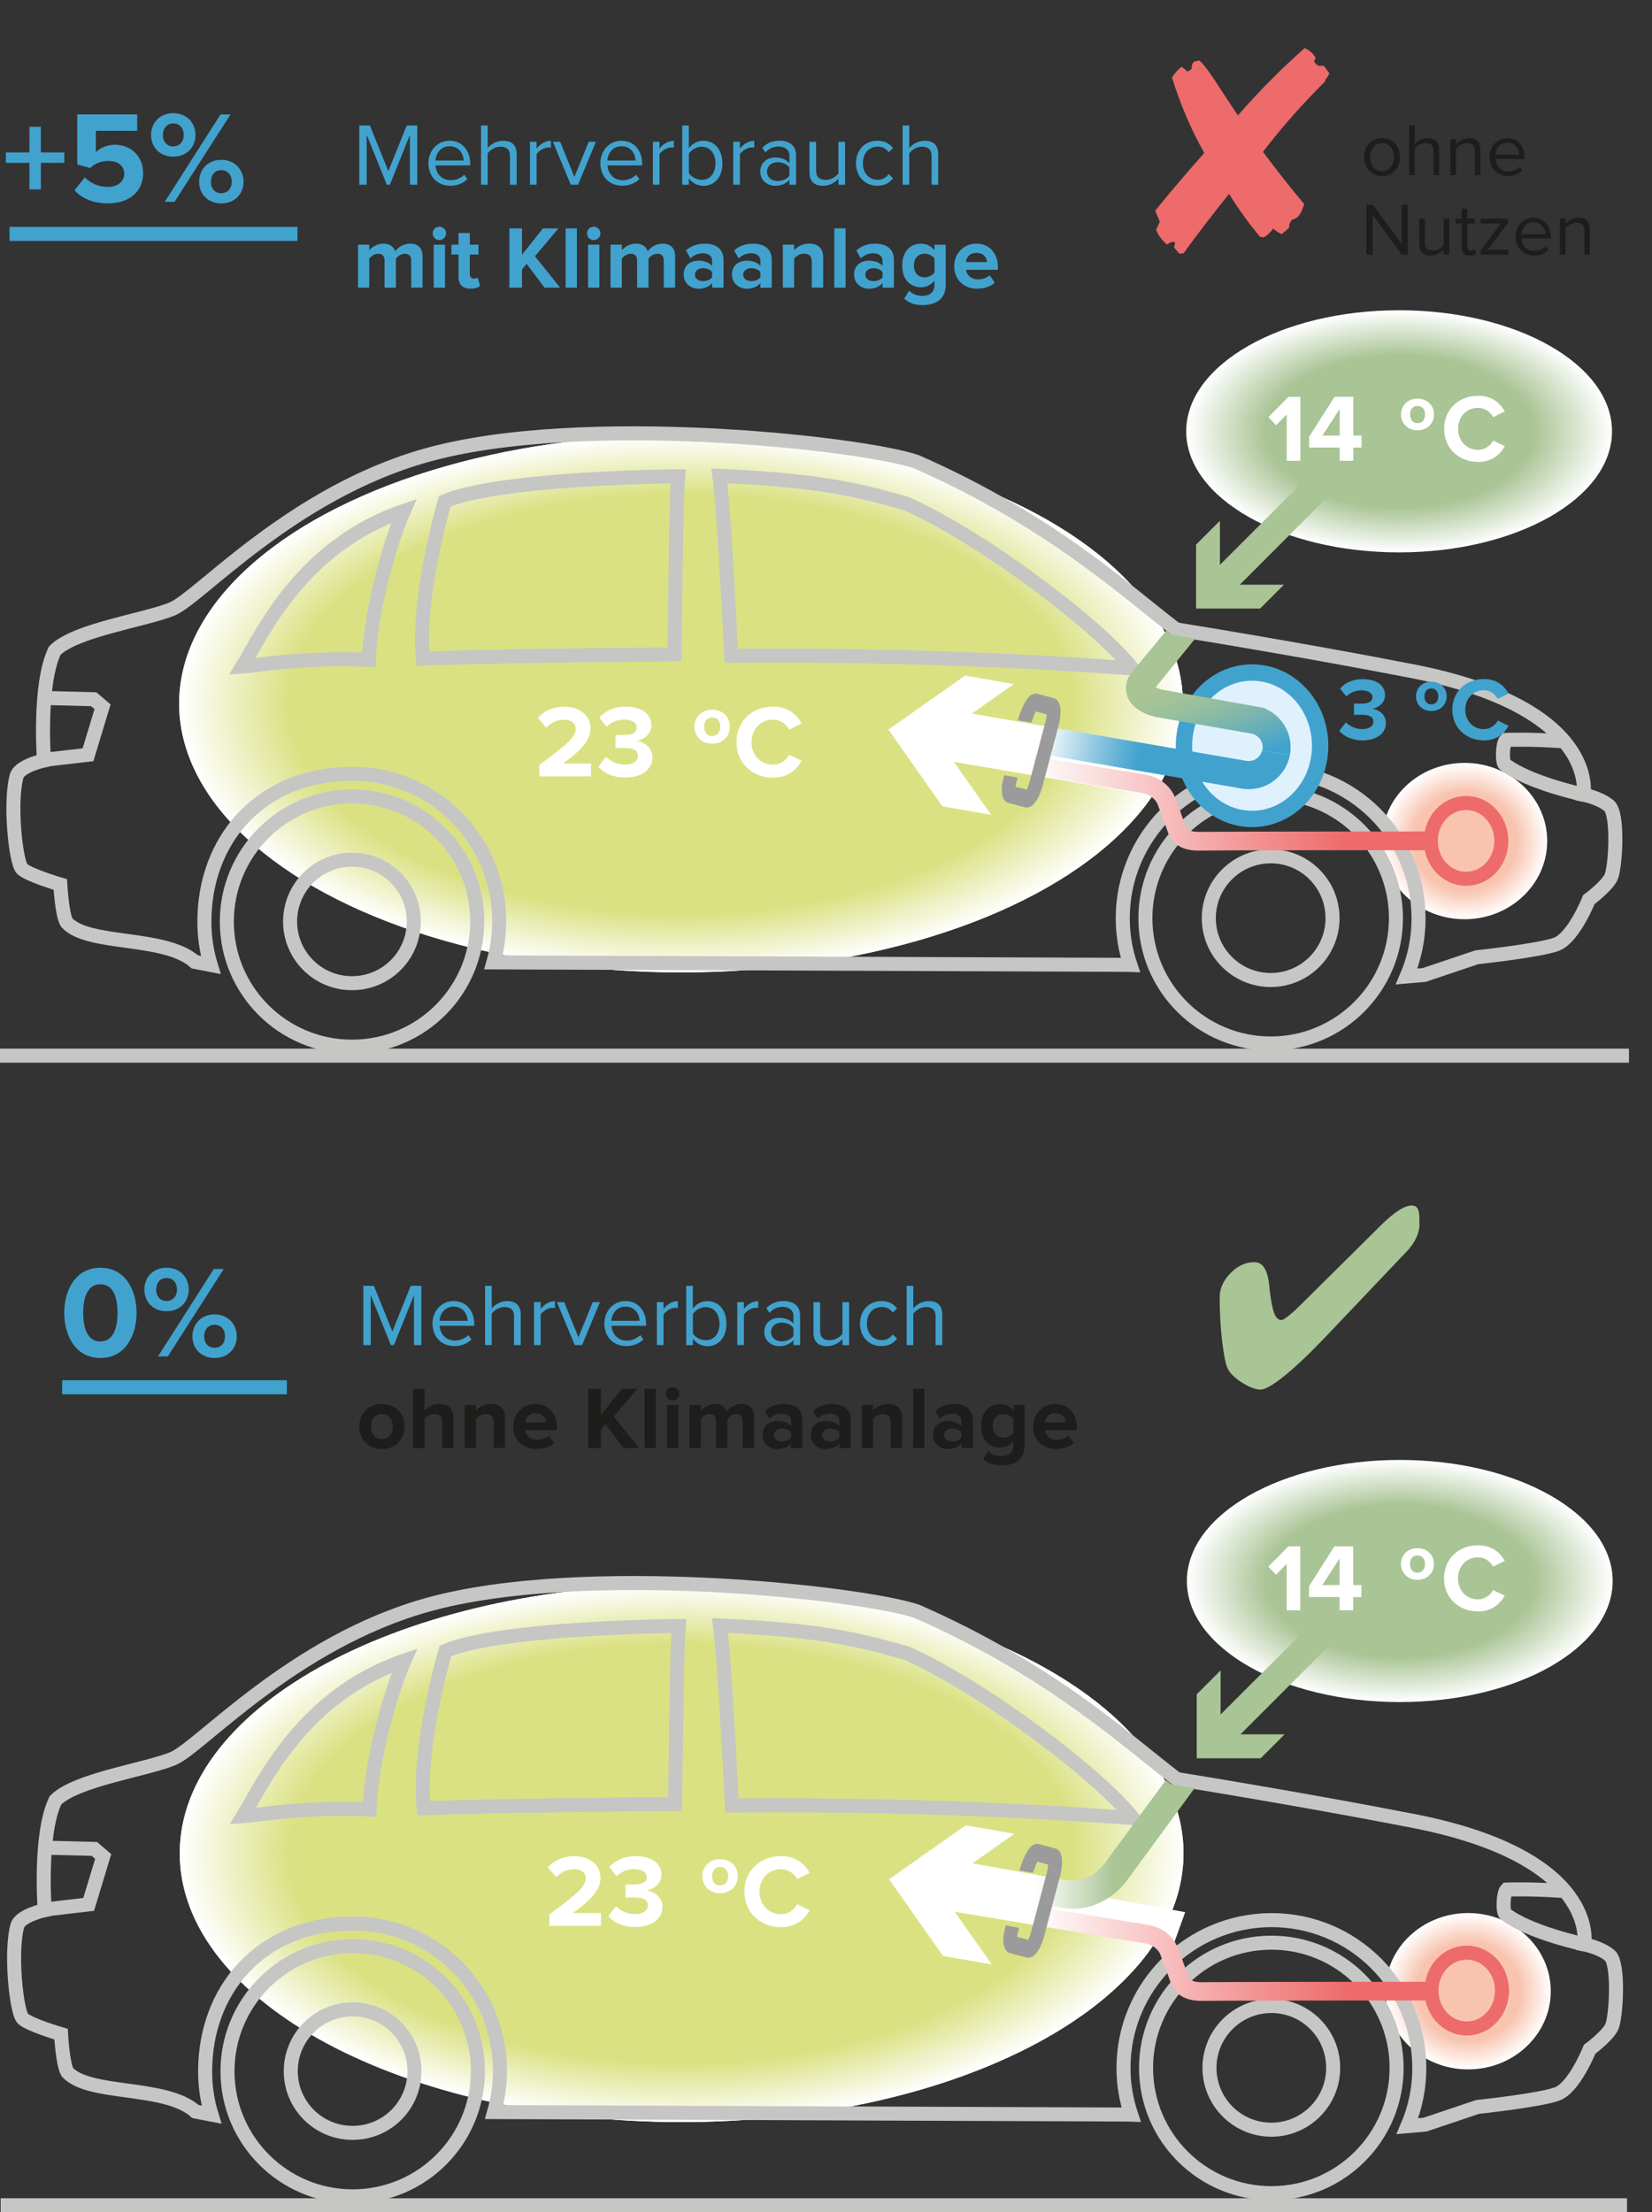 <?xml version="1.0" encoding="utf-8"?>
<!-- Generator: Adobe Illustrator 25.1.0, SVG Export Plug-In . SVG Version: 6.00 Build 0)  -->
<svg version="1.1" id="Ebene_1" xmlns="http://www.w3.org/2000/svg" xmlns:xlink="http://www.w3.org/1999/xlink" x="0px" y="0px"
	 viewBox="0 0 353.29 472.91" style="enable-background:new 0 0 353.29 472.91;" xml:space="preserve">
<rect x="0" y="0" width="353.29" height="472.91" fill="#333333" stroke="none"/>
<style type="text/css">
	.st0{fill:url(#SVGID_1_);}
	.st1{fill:url(#SVGID_2_);}
	.st2{fill:url(#SVGID_3_);}
	.st3{fill:url(#SVGID_4_);}
	.st4{fill:none;stroke:#C6C6C5;stroke-width:3;}
	.st5{fill:url(#SVGID_5_);}
	.st6{fill:#DFF1FC;stroke:#42A2CE;stroke-width:3.5;}
	.st7{fill:#F8C4AF;stroke:#ED6B6A;stroke-width:3;}
	.st8{fill:#A9C495;}
	.st9{enable-background:new    ;}
	.st10{fill:#FFFFFF;}
	.st11{fill:none;stroke:#E74E0F;stroke-width:6;}
	.st12{fill:url(#SVGID_6_);}
	.st13{fill:url(#SVGID_7_);}
	.st14{fill:url(#SVGID_8_);}
	.st15{fill:url(#SVGID_9_);}
	.st16{fill:url(#SVGID_10_);}
	.st17{fill:url(#SVGID_11_);}
	.st18{fill:#42A2CE;}
	.st19{fill:url(#SVGID_12_);}
	.st20{fill:url(#SVGID_13_);}
	.st21{fill:url(#SVGID_14_);}
	.st22{fill:#9C9B9B;}
	.st23{fill:none;}
	.st24{fill:#1D1D1B;}
	.st25{fill:none;stroke:#42A2CE;stroke-width:3;}
	.st26{fill:#ED6B6A;}
</style>
<radialGradient id="SVGID_1_" cx="197.566" cy="66.408" r="15.975" gradientTransform="matrix(1.107 0 0 -1.046 95.333 495.12)" gradientUnits="userSpaceOnUse">
	<stop  offset="0.626" style="stop-color:#F8C4AF"/>
	<stop  offset="1" style="stop-color:#FFFFFF"/>
</radialGradient>
<path class="st0" d="M331.64,425.65c0,9.23-7.92,16.71-17.68,16.71c-9.77,0-17.68-7.48-17.68-16.71c0-9.23,7.92-16.71,17.68-16.71
	C323.73,408.93,331.64,416.42,331.64,425.65z"/>
<radialGradient id="SVGID_2_" cx="196.879" cy="301.434" r="15.975" gradientTransform="matrix(1.107 0 0 -1.046 95.333 495.12)" gradientUnits="userSpaceOnUse">
	<stop  offset="0.626" style="stop-color:#F8C4AF"/>
	<stop  offset="1" style="stop-color:#FFFFFF"/>
</radialGradient>
<path class="st1" d="M330.88,179.79c0,9.23-7.92,16.71-17.68,16.71c-9.77,0-17.68-7.48-17.68-16.71s7.92-16.71,17.68-16.71
	C322.96,163.07,330.88,170.56,330.88,179.79z"/>
<g>
	
		<radialGradient id="SVGID_3_" cx="106.985" cy="297.894" r="58.31" gradientTransform="matrix(1.841 0 0 -0.985 -51.277 443.925)" gradientUnits="userSpaceOnUse">
		<stop  offset="0.742" style="stop-color:#BCE3F9"/>
		<stop  offset="1" style="stop-color:#FFFFFF"/>
	</radialGradient>
	<ellipse class="st2" cx="145.64" cy="150.41" rx="107.33" ry="57.45"/>
	
		<radialGradient id="SVGID_4_" cx="106.985" cy="297.894" r="58.31" gradientTransform="matrix(1.841 0 0 -0.985 -51.277 443.925)" gradientUnits="userSpaceOnUse">
		<stop  offset="0.78" style="stop-color:#DAE182"/>
		<stop  offset="1" style="stop-color:#FFFFFF"/>
	</radialGradient>
	<ellipse class="st3" cx="145.64" cy="150.41" rx="107.33" ry="57.45"/>
</g>
<g>
	<path class="st4" d="M102.06,196.87c0.05,14.79-11.9,26.82-26.7,26.87c-14.77,0.05-26.82-11.89-26.85-26.67
		c-0.04-14.76,11.93-26.77,26.71-26.82C90.01,170.19,102.03,182.13,102.06,196.87z"/>
	<path class="st4" d="M88.49,196.94c0.03,7.28-5.86,13.21-13.17,13.23c-7.31,0.03-13.26-5.85-13.28-13.15
		c-0.02-7.3,5.9-13.24,13.21-13.25C82.56,183.75,88.48,189.63,88.49,196.94z"/>
	<g>
		<path class="st4" d="M78.9,141.04c-14.38-0.61-24.36,1.28-27.11,1.46c4.36-7.13,12.75-25.81,34.57-33.28
			C83.69,115.18,79.27,129.86,78.9,141.04z M144.2,139.89c-12.56,0.07-40.33,0.38-53.74,0.89c-1.18-11.28,3.08-28.12,4.65-33.62
			c9.63-4.11,36.79-5.2,49.92-5.34C144.51,108.17,144.51,125.73,144.2,139.89z M156.39,140.18c-0.66-12.45-1.67-31.97-2.55-38.47
			c20.68,0.96,29.01,2.77,40.1,5.99c16.84,7.61,41.39,26.41,48.19,35.17C235.51,142.45,203.47,139.8,156.39,140.18z M344.1,172.23
			c-2.05-1.71-5.46-2.36-5.46-2.36s3.7-19.03-38.14-26.69c-6.83-1.33-24.51-4.66-49.01-8.65c-10.24-7.78-26.94-23.33-55.55-35.84
			c-11.64-3.96-71.63-10.65-104.76-1.37c-28.78,8.07-48.57,30.45-54.33,32.84c-5.77,2.4-20.73,4.48-25.14,8.92
			c-3.54,7.33-2.3,23.48-2.3,23.48s-4.77,1.03-5.77,3.08c-1.69,5.46-0.29,18.7,1.08,20.08c1.36,1.35,8.18,3.35,8.18,3.35
			s0.34,6.46,1.37,8.15c4.76,5.07,20.92,2.64,27.39,8.39l3.41,0.66c-0.89-2.89-1.35-5.95-1.36-9.15
			c-0.05-17.45,11.82-31.63,31.51-31.71c17.49-0.05,31.5,14.03,31.54,31.47c0.01,3.06-0.46,6.05-1.25,8.84l135.65,0.53l0.58,0.02
			c-1.04-3.1-1.63-6.42-1.63-9.88c-0.06-17.45,14.08-31.62,31.56-31.7c17.46-0.06,31.64,14.02,31.69,31.5
			c0.02,4.46-0.88,8.7-2.53,12.54l3.75-0.32l11.24-3.78c0,0,13.26-1.41,16.99-2.77c3.73-1.37,6.98-9.56,6.98-9.56
			s3.7-2.72,4.73-4.76C345.5,185.48,346.16,173.92,344.1,172.23z"/>
	</g>
	<path class="st4" d="M298.53,196.18c0.05,14.8-11.92,26.84-26.69,26.88c-14.82,0.04-26.85-11.91-26.89-26.71
		c-0.03-14.77,11.92-26.79,26.72-26.84C286.45,169.46,298.48,181.4,298.53,196.18z"/>
	<path class="st4" d="M284.97,196.22c0.02,7.31-5.86,13.24-13.18,13.27c-7.3,0.02-13.25-5.87-13.28-13.18
		c-0.01-7.3,5.89-13.23,13.2-13.26C279.02,183.02,284.94,188.91,284.97,196.22z"/>
</g>
<radialGradient id="SVGID_5_" cx="190.42" cy="385.164" r="24.738" gradientTransform="matrix(1.841 0 0 -1.046 -51.277 495.12)" gradientUnits="userSpaceOnUse">
	<stop  offset="0.626" style="stop-color:#A9C495"/>
	<stop  offset="1" style="stop-color:#FFFFFF"/>
</radialGradient>
<path class="st5" d="M344.74,92.2c0,14.29-20.39,25.88-45.53,25.88c-25.15,0-45.53-11.59-45.53-25.88s20.39-25.88,45.53-25.88
	C324.36,66.33,344.74,77.91,344.74,92.2z"/>
<path class="st6" d="M282.32,159.41c0,8.64-6.52,15.65-14.56,15.65s-14.56-7.01-14.56-15.65s6.52-15.65,14.56-15.65
	C275.81,143.76,282.32,150.77,282.32,159.41z"/>
<path class="st7" d="M321.07,179.75c0,4.48-3.38,8.1-7.54,8.1s-7.54-3.63-7.54-8.1c0-4.48,3.37-8.1,7.54-8.1
	C317.69,171.65,321.07,175.27,321.07,179.75z"/>
<polygon class="st8" points="291.43,98.69 287.19,94.44 260.89,120.74 260.89,111.31 255.79,116.41 255.79,130.09 269.47,130.09 
	274.58,124.99 265.14,124.99 "/>
<g class="st9">
	<path class="st10" d="M275.18,98.5v-9.92l-2.28,2.32l-1.66-1.74l4.3-4.32h2.54V98.5H275.18z"/>
</g>
<g class="st9">
	<path class="st10" d="M286.5,98.5v-2.83h-6.54v-2.29l5.43-8.55h4.02v8.28h1.76v2.56h-1.76v2.83H286.5z M286.5,87.41l-3.69,5.7h3.69
		V87.41z"/>
</g>
<g class="st9">
</g>
<g class="st9">
	<path class="st10" d="M299.61,88.6c0-1.82,1.35-3.38,3.52-3.38c2.21,0,3.54,1.56,3.54,3.38c0,1.82-1.33,3.38-3.54,3.38
		C300.97,91.98,299.61,90.42,299.61,88.6z M304.76,88.6c0-1.13-0.62-1.82-1.62-1.82c-0.98,0-1.58,0.7-1.58,1.82
		c0,1.13,0.59,1.86,1.58,1.86C304.14,90.46,304.76,89.73,304.76,88.6z"/>
</g>
<g class="st9">
	<path class="st10" d="M308.83,91.67c0-4.22,3.18-7.07,7.29-7.07c2.99,0,4.73,1.62,5.7,3.34l-2.5,1.23c-0.57-1.11-1.8-1.99-3.2-1.99
		c-2.5,0-4.3,1.91-4.3,4.49s1.8,4.49,4.3,4.49c1.39,0,2.62-0.88,3.2-1.99l2.5,1.21c-0.96,1.7-2.71,3.36-5.7,3.36
		C312,98.74,308.83,95.87,308.83,91.67z"/>
</g>
<g class="st9">
	<path class="st10" d="M115.35,165.96v-2.46c6.01-4.44,7.77-5.94,7.77-7.74c0-1.3-1.17-1.92-2.38-1.92c-1.67,0-2.95,0.66-3.94,1.69
		l-1.78-2.07c1.43-1.65,3.61-2.4,5.65-2.4c3.15,0,5.61,1.76,5.61,4.69c0,2.51-2.07,4.69-5.88,7.46h5.98v2.75H115.35z"/>
</g>
<g class="st9">
	<path class="st10" d="M127.96,163.87l1.65-2.09c0.99,1.06,2.6,1.67,4.03,1.67c1.78,0,2.77-0.77,2.77-1.87
		c0-1.17-0.9-1.69-2.95-1.69c-0.62,0-1.61,0.02-1.83,0.04v-2.82c0.26,0.02,1.28,0.02,1.83,0.02c1.63,0,2.73-0.48,2.73-1.56
		c0-1.17-1.21-1.74-2.73-1.74c-1.43,0-2.71,0.53-3.74,1.52l-1.56-1.96c1.19-1.34,3.04-2.33,5.61-2.33c3.43,0,5.54,1.54,5.54,3.98
		c0,1.85-1.58,3.06-3.21,3.34c1.5,0.15,3.43,1.32,3.43,3.52c0,2.53-2.27,4.31-5.79,4.31C131.06,166.23,129.04,165.19,127.96,163.87z
		"/>
</g>
<g class="st9">
	<path class="st10" d="M148.5,155.34c0-1.96,1.45-3.63,3.78-3.63c2.38,0,3.81,1.67,3.81,3.63c0,1.96-1.43,3.63-3.81,3.63
		C149.96,158.97,148.5,157.3,148.5,155.34z M154.03,155.34c0-1.21-0.66-1.96-1.74-1.96c-1.06,0-1.69,0.75-1.69,1.96
		c0,1.21,0.64,2,1.69,2C153.37,157.34,154.03,156.55,154.03,155.34z"/>
	<path class="st10" d="M157.5,158.64c0-4.53,3.41-7.59,7.83-7.59c3.21,0,5.08,1.74,6.12,3.59l-2.68,1.32
		c-0.62-1.19-1.94-2.13-3.43-2.13c-2.68,0-4.62,2.05-4.62,4.82s1.94,4.82,4.62,4.82c1.5,0,2.82-0.95,3.43-2.13l2.68,1.3
		c-1.03,1.83-2.9,3.61-6.12,3.61C160.91,166.23,157.5,163.15,157.5,158.64z"/>
</g>
<path class="st11" d="M286.98,175.69"/>
<polygon class="st10" points="249.39,161.67 205.5,154.19 216.81,146.23 206.39,144.42 189.99,155.96 201.53,172.36 211.96,174.17 
	203.99,162.85 247.89,170.34 "/>
<line class="st4" x1="0" y1="225.66" x2="348.37" y2="225.66"/>
<g>
	
		<linearGradient id="SVGID_6_" gradientUnits="userSpaceOnUse" x1="243.558" y1="361.565" x2="263.115" y2="307.833" gradientTransform="matrix(1 0 0 -1 0 473.89)">
		<stop  offset="0.593" style="stop-color:#A9C495"/>
		<stop  offset="0.654" style="stop-color:#A3C298"/>
		<stop  offset="0.733" style="stop-color:#92BDA1"/>
		<stop  offset="0.824" style="stop-color:#77B4B1"/>
		<stop  offset="0.922" style="stop-color:#51A7C6"/>
		<stop  offset="0.956" style="stop-color:#42A2CE"/>
	</linearGradient>
	<path class="st12" d="M275.87,161.25c0.09-0.52,0.13-1.03,0.13-1.54c0-1.91-0.61-3.71-1.67-5.2c-1.02-1.44-2.47-2.57-4.19-3.21
		l-21.81-3.92c-0.54-0.15-0.93-0.31-1.2-0.44l8.44-10.41l-4.99-0.88l-1.17-0.84l-7.62,9.23l-0.02,0.03
		c-0.17,0.27-0.95,1.23-0.99,3.07c-0.03,1.2,0.54,2.73,1.65,3.77c1.11,1.07,2.55,1.77,4.47,2.3l0.14,0.04l19.02,3.29l0,0l1.5,0.26
		c0.57,0.1,1.08,0.36,1.48,0.72c0.61,0.55,0.99,1.35,0.99,2.2c0,0.17-0.01,0.34-0.04,0.52c-0.01,0.07-0.04,0.14-0.06,0.21l5.93,0.99
		C275.85,161.37,275.86,161.31,275.87,161.25z"/>
	
		<linearGradient id="SVGID_7_" gradientUnits="userSpaceOnUse" x1="204.078" y1="320.497" x2="275.052" y2="307.983" gradientTransform="matrix(1 0 0 -1 0 473.89)">
		<stop  offset="0.264" style="stop-color:#FFFFFF"/>
		<stop  offset="0.408" style="stop-color:#9CCEE5"/>
		<stop  offset="0.512" style="stop-color:#5BAED5"/>
		<stop  offset="0.56" style="stop-color:#42A2CE"/>
	</linearGradient>
	<path class="st13" d="M269.91,160.44c-0.33,1.32-1.53,2.25-2.86,2.25c-0.12,0-0.23-0.01-0.35-0.02l-62.18-10.69l-1.23,5.88
		l61.43,10.56l0.01,0.01l0.79,0.14c0.51,0.09,1.02,0.13,1.53,0.13c4.24,0,7.96-3,8.79-7.26L269.91,160.44z"/>
</g>
<path class="st4" d="M338.65,169.87c0,0-11.73-2.51-16.85-6.48c-0.6-0.47-0.5-4.47,0.27-5.23c0,0,5.17-0.2,11.8,0.27"/>
<polyline class="st4" points="10.65,149.23 20.04,149.47 21.93,151.08 18.82,161.34 9.87,162.37 "/>
<g>
	
		<radialGradient id="SVGID_8_" cx="107.056" cy="48.467" r="58.31" fx="158.302" fy="20.648" gradientTransform="matrix(1.841 0 0 -0.985 -51.277 443.925)" gradientUnits="userSpaceOnUse">
		<stop  offset="0.742" style="stop-color:#A9C495"/>
		<stop  offset="1" style="stop-color:#FFFFFF"/>
	</radialGradient>
	<path class="st14" d="M253.1,396.17c0,31.73-48.06,57.45-107.33,57.45c-59.28,0-107.33-25.72-107.33-57.45
		s48.05-57.45,107.33-57.45S253.1,364.44,253.1,396.17z"/>
	
		<radialGradient id="SVGID_9_" cx="107.056" cy="48.467" r="58.31" gradientTransform="matrix(1.841 0 0 -0.985 -51.277 443.925)" gradientUnits="userSpaceOnUse">
		<stop  offset="0.78" style="stop-color:#DAE182"/>
		<stop  offset="1" style="stop-color:#FFFFFF"/>
	</radialGradient>
	<path class="st15" d="M253.1,396.17c0,31.73-48.06,57.45-107.33,57.45c-59.28,0-107.33-25.72-107.33-57.45
		s48.05-57.45,107.33-57.45S253.1,364.44,253.1,396.17z"/>
</g>
<g>
	<path class="st4" d="M102.2,442.63c0.05,14.79-11.9,26.82-26.7,26.87c-14.77,0.05-26.82-11.89-26.85-26.67
		c-0.04-14.76,11.93-26.77,26.71-26.82C90.16,415.94,102.17,427.88,102.2,442.63z"/>
	<path class="st4" d="M88.63,442.7c0.03,7.28-5.86,13.21-13.17,13.23c-7.31,0.03-13.26-5.85-13.28-13.15
		c-0.02-7.3,5.9-13.24,13.21-13.25C82.7,429.51,88.62,435.39,88.63,442.7z"/>
	<g>
		<path class="st4" d="M79.04,386.79c-14.38-0.6-24.35,1.28-27.11,1.46c4.36-7.13,12.75-25.81,34.57-33.28
			C83.83,360.93,79.41,375.62,79.04,386.79z M144.34,385.65c-12.56,0.07-40.33,0.38-53.74,0.89c-1.18-11.28,3.08-28.12,4.65-33.62
			c9.63-4.11,36.79-5.2,49.92-5.34C144.66,353.92,144.65,371.49,144.34,385.65z M156.53,385.94c-0.66-12.45-1.67-31.96-2.55-38.47
			c20.68,0.96,29.01,2.77,40.1,5.99c16.84,7.61,41.39,26.41,48.19,35.17C235.65,388.21,203.61,385.56,156.53,385.94z M344.25,417.99
			c-2.05-1.71-5.46-2.36-5.46-2.36s3.7-19.03-38.14-26.69c-6.83-1.33-24.51-4.66-49.01-8.65c-10.24-7.78-26.94-23.33-55.55-35.84
			c-11.64-3.96-71.63-10.65-104.76-1.37c-28.78,8.07-48.57,30.45-54.33,32.84c-5.77,2.4-20.73,4.48-25.14,8.92
			c-3.54,7.33-2.3,23.48-2.3,23.48s-4.77,1.03-5.77,3.08c-1.69,5.46-0.29,18.7,1.08,20.08c1.36,1.35,8.19,3.35,8.19,3.35
			s0.34,6.46,1.37,8.15c4.76,5.07,20.92,2.64,27.39,8.39l3.41,0.66c-0.89-2.89-1.35-5.95-1.36-9.15
			c-0.05-17.45,11.82-31.63,31.51-31.71c17.49-0.05,31.5,14.03,31.54,31.47c0.01,3.06-0.46,6.05-1.25,8.84l135.65,0.53l0.58,0.02
			c-1.04-3.1-1.63-6.42-1.63-9.88c-0.06-17.45,14.08-31.62,31.56-31.7c17.46-0.06,31.64,14.02,31.69,31.5
			c0.02,4.46-0.88,8.7-2.53,12.54l3.75-0.32l11.24-3.78c0,0,13.26-1.41,16.99-2.77c3.73-1.37,6.98-9.56,6.98-9.56
			s3.7-2.72,4.73-4.76C345.64,431.24,346.3,419.68,344.25,417.99z"/>
	</g>
	<path class="st4" d="M298.67,441.94c0.05,14.8-11.92,26.84-26.69,26.88c-14.82,0.04-26.85-11.91-26.89-26.71
		c-0.03-14.77,11.92-26.79,26.72-26.84C286.59,415.22,298.62,427.16,298.67,441.94z"/>
	<path class="st4" d="M285.11,441.98c0.02,7.31-5.86,13.24-13.18,13.27c-7.3,0.02-13.25-5.87-13.28-13.18
		c-0.01-7.3,5.89-13.23,13.2-13.26S285.08,434.67,285.11,441.98z"/>
</g>
<radialGradient id="SVGID_10_" cx="190.496" cy="150.234" r="24.738" gradientTransform="matrix(1.841 0 0 -1.046 -51.277 495.12)" gradientUnits="userSpaceOnUse">
	<stop  offset="0.626" style="stop-color:#A9C495"/>
	<stop  offset="1" style="stop-color:#FFFFFF"/>
</radialGradient>
<path class="st16" d="M344.88,337.96c0,14.29-20.39,25.88-45.53,25.88c-25.15,0-45.53-11.59-45.53-25.88s20.39-25.88,45.53-25.88
	C324.5,312.08,344.88,323.67,344.88,337.96z"/>
<path class="st7" d="M321.21,425.51c0,4.48-3.38,8.11-7.54,8.11s-7.54-3.63-7.54-8.11c0-4.48,3.37-8.1,7.54-8.1
	C317.83,417.4,321.21,421.03,321.21,425.51z"/>
<polygon class="st8" points="291.58,344.44 287.33,340.2 261.03,366.5 261.04,357.06 255.93,362.17 255.93,375.85 269.61,375.85 
	274.72,370.74 265.28,370.74 "/>
<g class="st9">
	<path class="st10" d="M275.16,344.22v-9.92l-2.27,2.32l-1.66-1.74l4.3-4.32h2.54v13.67H275.16z"/>
</g>
<g class="st9">
	<path class="st10" d="M286.48,344.22v-2.83h-6.54v-2.29l5.43-8.55h4.02v8.28h1.76v2.56h-1.76v2.83H286.48z M286.48,333.13
		l-3.69,5.7h3.69V333.13z"/>
</g>
<g class="st9">
</g>
<g class="st9">
	<path class="st10" d="M299.6,334.32c0-1.82,1.35-3.38,3.52-3.38c2.21,0,3.54,1.56,3.54,3.38c0,1.82-1.33,3.38-3.54,3.38
		C300.95,337.7,299.6,336.14,299.6,334.32z M304.74,334.32c0-1.13-0.62-1.82-1.62-1.82c-0.98,0-1.58,0.7-1.58,1.82
		c0,1.13,0.59,1.86,1.58,1.86C304.13,336.18,304.74,335.45,304.74,334.32z"/>
</g>
<g class="st9">
	<path class="st10" d="M308.81,337.39c0-4.22,3.18-7.07,7.29-7.07c2.99,0,4.73,1.62,5.7,3.34l-2.5,1.23
		c-0.57-1.11-1.8-1.99-3.2-1.99c-2.5,0-4.3,1.91-4.3,4.49s1.8,4.49,4.3,4.49c1.39,0,2.62-0.88,3.2-1.99l2.5,1.21
		c-0.96,1.7-2.71,3.36-5.7,3.36C311.99,344.46,308.81,341.59,308.81,337.39z"/>
</g>
<g class="st9">
	<path class="st10" d="M117.49,411.68v-2.46c6.01-4.44,7.77-5.94,7.77-7.74c0-1.3-1.17-1.92-2.38-1.92c-1.67,0-2.95,0.66-3.94,1.69
		l-1.78-2.07c1.43-1.65,3.61-2.4,5.65-2.4c3.15,0,5.61,1.76,5.61,4.69c0,2.51-2.07,4.69-5.88,7.46h5.98v2.75H117.49z"/>
</g>
<g class="st9">
	<path class="st10" d="M130.1,409.59l1.65-2.09c0.99,1.06,2.6,1.67,4.03,1.67c1.78,0,2.77-0.77,2.77-1.87c0-1.17-0.9-1.69-2.95-1.69
		c-0.62,0-1.61,0.02-1.83,0.04v-2.82c0.26,0.02,1.28,0.02,1.83,0.02c1.63,0,2.73-0.48,2.73-1.56c0-1.17-1.21-1.74-2.73-1.74
		c-1.43,0-2.71,0.53-3.74,1.52l-1.56-1.96c1.19-1.34,3.04-2.33,5.61-2.33c3.43,0,5.54,1.54,5.54,3.98c0,1.85-1.58,3.06-3.21,3.34
		c1.5,0.15,3.43,1.32,3.43,3.52c0,2.53-2.27,4.31-5.79,4.31C133.2,411.95,131.18,410.91,130.1,409.59z"/>
</g>
<g class="st9">
	<path class="st10" d="M150.2,401.06c0-1.96,1.45-3.63,3.78-3.63c2.38,0,3.81,1.67,3.81,3.63c0,1.96-1.43,3.63-3.81,3.63
		C151.66,404.69,150.2,403.02,150.2,401.06z M155.73,401.06c0-1.21-0.66-1.96-1.74-1.96c-1.06,0-1.69,0.75-1.69,1.96
		c0,1.21,0.64,2,1.69,2C155.07,403.06,155.73,402.27,155.73,401.06z"/>
	<path class="st10" d="M159.2,404.36c0-4.53,3.41-7.59,7.83-7.59c3.21,0,5.08,1.74,6.12,3.59l-2.68,1.32
		c-0.62-1.19-1.94-2.13-3.43-2.13c-2.68,0-4.62,2.05-4.62,4.82s1.94,4.82,4.62,4.82c1.5,0,2.82-0.95,3.43-2.13l2.68,1.3
		c-1.03,1.83-2.9,3.61-6.12,3.61C162.61,411.95,159.2,408.87,159.2,404.36z"/>
</g>
<path class="st11" d="M287.12,421.44"/>
<polygon class="st10" points="253.46,408.75 205.64,399.95 216.95,391.99 206.53,390.18 190.13,401.72 201.68,418.12 212.1,419.93 
	204.13,408.61 250.97,415.67 "/>
<line class="st4" x1="0.14" y1="471.41" x2="347.95" y2="471.41"/>
<path class="st4" d="M338.79,415.63c0,0-11.73-2.51-16.85-6.48c-0.6-0.47-0.5-4.47,0.27-5.23c0,0,5.17-0.2,11.8,0.28"/>
<polyline class="st4" points="10.79,394.99 20.18,395.23 22.07,396.84 18.96,407.09 10.01,408.13 "/>
<g>
	
		<linearGradient id="SVGID_11_" gradientUnits="userSpaceOnUse" x1="203.89" y1="79.61" x2="255.46" y2="79.61" gradientTransform="matrix(1 0 0 -1 0 473.89)">
		<stop  offset="0.335" style="stop-color:#FFFFFF"/>
		<stop  offset="0.557" style="stop-color:#C7D9BA"/>
		<stop  offset="0.67" style="stop-color:#A9C495"/>
	</linearGradient>
	<path class="st17" d="M226.73,407.77l-22.84-4.08l1.05-5.91l22.86,4.08c0.57,0.1,1.09,0.15,1.58,0.15l0,0c2.07,0,3.67-0.8,4.9-1.72
		l0,0c1.18-0.89,1.92-1.89,2.02-2.05l0,0l0,0l0.05-0.08l12.97-17.63l1.19,0.91l4.95,0.82l-14.17,19.33
		c-0.25,0.38-1.23,1.76-3.01,3.2l0,0c-1.94,1.57-4.97,3.24-8.9,3.24l0,0c-0.01,0-0.02,0-0.03,0l0,0
		C228.5,408.01,227.62,407.93,226.73,407.77L226.73,407.77z"/>
</g>
<g class="st9">
	<path class="st18" d="M286.41,156.22l1.42-1.8c0.86,0.91,2.24,1.44,3.48,1.44c1.54,0,2.39-0.67,2.39-1.61
		c0-1.01-0.78-1.46-2.55-1.46c-0.53,0-1.39,0.02-1.58,0.04v-2.43c0.23,0.02,1.1,0.02,1.58,0.02c1.41,0,2.36-0.42,2.36-1.35
		c0-1.01-1.04-1.5-2.36-1.5c-1.24,0-2.34,0.46-3.23,1.31l-1.35-1.69c1.03-1.16,2.62-2.01,4.84-2.01c2.96,0,4.79,1.33,4.79,3.44
		c0,1.6-1.37,2.64-2.77,2.89c1.29,0.13,2.96,1.14,2.96,3.04c0,2.18-1.96,3.72-5,3.72C289.09,158.25,287.34,157.36,286.41,156.22z"/>
</g>
<g class="st9">
	<path class="st18" d="M302.82,148.85c0-1.69,1.25-3.13,3.27-3.13c2.05,0,3.29,1.44,3.29,3.13s-1.24,3.13-3.29,3.13
		C304.08,151.98,302.82,150.54,302.82,148.85z M307.59,148.85c0-1.04-0.57-1.69-1.5-1.69c-0.91,0-1.46,0.65-1.46,1.69
		s0.55,1.73,1.46,1.73C307.02,150.58,307.59,149.89,307.59,148.85z"/>
	<path class="st18" d="M310.59,151.7c0-3.91,2.94-6.55,6.76-6.55c2.77,0,4.39,1.5,5.28,3.1l-2.32,1.14
		c-0.53-1.03-1.67-1.84-2.96-1.84c-2.32,0-3.99,1.77-3.99,4.16s1.67,4.16,3.99,4.16c1.29,0,2.43-0.82,2.96-1.84l2.32,1.12
		c-0.89,1.58-2.51,3.12-5.28,3.12C313.54,158.25,310.59,155.59,310.59,151.7z"/>
</g>
<linearGradient id="SVGID_12_" gradientUnits="userSpaceOnUse" x1="32.81" y1="150.57" x2="32.81" y2="150.57" gradientTransform="matrix(1 0 0 -1 0 473.89)">
	<stop  offset="0.181" style="stop-color:#FFFFFF"/>
	<stop  offset="0.208" style="stop-color:#FDF1EB"/>
	<stop  offset="0.295" style="stop-color:#F7C6B2"/>
	<stop  offset="0.383" style="stop-color:#F2A180"/>
	<stop  offset="0.468" style="stop-color:#EE8357"/>
	<stop  offset="0.551" style="stop-color:#EB6C38"/>
	<stop  offset="0.631" style="stop-color:#E95B21"/>
	<stop  offset="0.707" style="stop-color:#E75114"/>
	<stop  offset="0.775" style="stop-color:#E74E0F"/>
</linearGradient>
<path class="st19" d="M32.81,323.32"/>
<g>
	
		<linearGradient id="SVGID_13_" gradientUnits="userSpaceOnUse" x1="203.61" y1="303.569" x2="305.76" y2="303.569" gradientTransform="matrix(1 0 0 -1 0 473.89)">
		<stop  offset="0.159" style="stop-color:#FFFFFF"/>
		<stop  offset="0.569" style="stop-color:#F4A1A1"/>
		<stop  offset="0.824" style="stop-color:#ED6B6A"/>
	</linearGradient>
	<path class="st20" d="M252.15,180.86c-1.2-0.7-2-1.86-2.4-3.01l0,0c-0.35-0.99-1.81-5.03-2.22-5.99l0,0
		c-0.41-1.07-1.8-2.08-3.02-2.28l0,0c-1.86-0.34,0.87,0.19-40.9-6.81l0,0l0,0l0.66-3.95c41.79,7,38.96,6.46,40.95,6.82l0,0
		c2.48,0.47,4.87,2.07,6,4.67l0,0c0.5,1.21,1.92,5.14,2.29,6.18l0,0c0.21,0.53,0.36,0.71,0.68,0.92l0,0c0.33,0.2,1,0.42,2.22,0.42
		l0,0c2.68,0,3.7-0.09,49.35-0.09l0,0v4c-45.67,0-46.61,0.08-49.35,0.08l0,0C254.77,181.85,253.35,181.57,252.15,180.86
		L252.15,180.86z"/>
</g>
<g>
	
		<linearGradient id="SVGID_14_" gradientUnits="userSpaceOnUse" x1="204.2" y1="57.68" x2="306.35" y2="57.68" gradientTransform="matrix(1 0 0 -1 0 473.89)">
		<stop  offset="0.159" style="stop-color:#FFFFFF"/>
		<stop  offset="0.569" style="stop-color:#F4A1A1"/>
		<stop  offset="0.824" style="stop-color:#ED6B6A"/>
	</linearGradient>
	<path class="st21" d="M252.74,426.74c-1.2-0.7-2-1.86-2.4-3.01l0,0c-0.35-0.98-1.81-5.03-2.22-5.98l0,0
		c-0.41-1.08-1.8-2.08-3.02-2.28l0,0c-1.86-0.34,0.87,0.19-40.9-6.81l0,0l0,0l0.66-3.95c41.79,7,38.96,6.46,40.95,6.82l0,0
		c2.48,0.47,4.87,2.07,6,4.67l0,0c0.5,1.21,1.92,5.14,2.29,6.18l0,0c0.21,0.53,0.36,0.71,0.68,0.92l0,0c0.33,0.2,1,0.42,2.22,0.42
		l0,0c2.68,0,3.7-0.09,49.35-0.09l0,0v4c-45.67,0-46.61,0.08-49.35,0.08l0,0C255.36,427.72,253.94,427.44,252.74,426.74
		L252.74,426.74z"/>
</g>
<g>
	<path class="st22" d="M218,399.84c0.51-1.75,1.38-4.04,2.47-5.12l0,0c0.31-0.28,0.77-0.57,1.33-0.58l0,0
		c0.12,0,0.25,0.01,0.38,0.05l0,0l3.52,0.94c0.71,0.2,1.06,0.82,1.22,1.3l0,0c0.16,0.49,0.2,0.97,0.21,1.47l0,0
		c0,0.04,0,0.06,0,0.08l0,0c0,0.96-0.16,2.01-0.45,3.14l0,0l-3.35,12.63c-0.49,1.71-1.05,3.15-2.11,4.17l0,0
		c-0.32,0.28-0.77,0.57-1.33,0.58l0,0c-0.12,0-0.25-0.01-0.37-0.05l0,0l-3.53-0.94c-0.71-0.2-1.06-0.82-1.22-1.3l0,0
		c-0.16-0.49-0.2-0.98-0.21-1.45l0,0c0-0.01,0-0.03,0-0.05l0,0c0-1.02,0.09-1.39,0.38-2.52l0.15-0.6l2.86,0.51
		c-0.15,0.57-0.37,1.34-0.4,1.76l0,0c-0.01,0.07-0.01,0.13-0.01,0.18l0,0l2.35,0.62c0.19-0.37,0.44-0.99,0.62-1.68l0,0l3.35-12.63
		c0.16-0.59,0.25-1.16,0.28-1.58l0,0c0-0.07,0.01-0.13,0.01-0.19l0,0l-2.34-0.62c-0.25,0.56-0.91,2.38-0.91,2.38L218,399.84z"/>
</g>
<g>
	<path class="st22" d="M217.67,153.96c0.51-1.75,1.38-4.04,2.47-5.12l0,0c0.31-0.28,0.77-0.57,1.33-0.58l0,0
		c0.12,0,0.25,0.01,0.38,0.05l0,0l3.52,0.94c0.71,0.2,1.06,0.82,1.22,1.3l0,0c0.16,0.49,0.2,0.98,0.21,1.47l0,0
		c0,0.04,0,0.06,0,0.08l0,0c0,0.95-0.16,2.01-0.45,3.14l0,0L223,167.87c-0.49,1.71-1.05,3.15-2.11,4.17l0,0
		c-0.32,0.28-0.77,0.57-1.33,0.58l0,0c-0.12,0-0.25-0.01-0.37-0.05l0,0l-3.53-0.94c-0.71-0.2-1.06-0.82-1.22-1.3l0,0
		c-0.16-0.49-0.2-0.98-0.21-1.45l0,0c0-0.01,0-0.03,0-0.05l0,0c0-1.02,0.09-1.39,0.38-2.52l0.15-0.6l2.86,0.52
		c-0.15,0.57-0.37,1.35-0.4,1.76l0,0c-0.01,0.07-0.01,0.13-0.01,0.18l0,0l2.35,0.62c0.19-0.37,0.44-0.99,0.62-1.68l0,0l3.35-12.63
		c0.16-0.59,0.25-1.16,0.28-1.58l0,0c0-0.07,0.01-0.13,0.01-0.19l0,0l-2.34-0.62c-0.25,0.56-0.91,2.38-0.91,2.38L217.67,153.96z"/>
</g>
<rect x="76.23" y="274.85" class="st23" width="184.4" height="46.29"/>
<g class="st9">
	<path class="st18" d="M88.53,287.53v-10.66l-4.29,10.66h-0.65l-4.31-10.66v10.66H77.7v-12.67h2.26l3.95,9.76l3.93-9.76h2.26v12.67
		H88.53z"/>
	<path class="st18" d="M92.49,282.93c0-2.66,1.9-4.81,4.52-4.81c2.77,0,4.41,2.17,4.41,4.92v0.36h-7.41
		c0.11,1.73,1.31,3.17,3.29,3.17c1.06,0,2.11-0.42,2.85-1.18l0.68,0.93c-0.93,0.91-2.17,1.42-3.65,1.42
		C94.44,287.76,92.49,285.8,92.49,282.93z M96.99,279.3c-1.96,0-2.93,1.65-3,3.04h6.02C99.99,281,99.08,279.3,96.99,279.3z"/>
	<path class="st18" d="M109.93,287.53v-6.04c0-1.63-0.82-2.09-2.07-2.09c-1.1,0-2.17,0.68-2.7,1.42v6.71h-1.42v-12.67h1.42v4.83
		c0.63-0.78,1.88-1.56,3.27-1.56c1.92,0,2.93,0.93,2.93,2.92v6.48H109.93z"/>
	<path class="st18" d="M114.2,287.53v-9.18h1.42v1.46c0.74-0.95,1.8-1.67,3.06-1.67v1.46c-0.17-0.02-0.34-0.04-0.55-0.04
		c-0.89,0-2.09,0.72-2.51,1.46v6.5H114.2z"/>
	<path class="st18" d="M122.92,287.53l-3.82-9.18h1.56l3.04,7.52l3.06-7.52h1.54l-3.82,9.18H122.92z"/>
	<path class="st18" d="M129.25,282.93c0-2.66,1.9-4.81,4.52-4.81c2.77,0,4.41,2.17,4.41,4.92v0.36h-7.41
		c0.11,1.73,1.31,3.17,3.29,3.17c1.06,0,2.11-0.42,2.85-1.18l0.68,0.93c-0.93,0.91-2.17,1.42-3.65,1.42
		C131.21,287.76,129.25,285.8,129.25,282.93z M133.75,279.3c-1.96,0-2.93,1.65-3,3.04h6.02C136.75,281,135.84,279.3,133.75,279.3z"
		/>
	<path class="st18" d="M140.48,287.53v-9.18h1.42v1.46c0.74-0.95,1.8-1.67,3.06-1.67v1.46c-0.17-0.02-0.34-0.04-0.55-0.04
		c-0.89,0-2.09,0.72-2.51,1.46v6.5H140.48z"/>
	<path class="st18" d="M146.75,287.53v-12.67h1.42v4.88c0.74-1.01,1.86-1.61,3.1-1.61c2.41,0,4.08,1.88,4.08,4.83
		c0,2.98-1.69,4.81-4.08,4.81c-1.29,0-2.41-0.66-3.1-1.6v1.37H146.75z M150.93,286.49c1.84,0,2.94-1.5,2.94-3.53
		c0-2.03-1.1-3.55-2.94-3.55c-1.14,0-2.26,0.68-2.75,1.48v4.16C148.67,285.84,149.79,286.49,150.93,286.49z"/>
	<path class="st18" d="M157.67,287.53v-9.18h1.42v1.46c0.74-0.95,1.8-1.67,3.06-1.67v1.46c-0.17-0.02-0.34-0.04-0.55-0.04
		c-0.89,0-2.09,0.72-2.51,1.46v6.5H157.67z"/>
	<path class="st18" d="M169.68,287.53v-1.04c-0.74,0.84-1.8,1.27-3.04,1.27c-1.54,0-3.19-1.04-3.19-3.04c0-2.07,1.63-3.02,3.19-3.02
		c1.25,0,2.3,0.4,3.04,1.23v-1.65c0-1.22-0.99-1.92-2.32-1.92c-1.1,0-1.99,0.38-2.81,1.27l-0.67-0.99c0.99-1.03,2.17-1.52,3.67-1.52
		c1.96,0,3.55,0.87,3.55,3.1v6.31H169.68z M169.68,285.59v-1.75c-0.55-0.74-1.52-1.12-2.51-1.12c-1.35,0-2.28,0.84-2.28,2
		c0,1.18,0.93,2.01,2.28,2.01C168.16,286.73,169.13,286.35,169.68,285.59z"/>
	<path class="st18" d="M180.17,287.53v-1.29c-0.7,0.8-1.9,1.52-3.27,1.52c-1.92,0-2.93-0.95-2.93-2.92v-6.48h1.42v6.04
		c0,1.62,0.82,2.09,2.07,2.09c1.1,0,2.17-0.65,2.7-1.39v-6.74h1.42v9.18H180.17z"/>
	<path class="st18" d="M183.91,282.93c0-2.72,1.84-4.81,4.58-4.81c1.67,0,2.66,0.68,3.36,1.6l-0.95,0.85
		c-0.61-0.84-1.39-1.18-2.34-1.18c-1.94,0-3.17,1.5-3.17,3.53c0,2.03,1.23,3.55,3.17,3.55c0.95,0,1.73-0.38,2.34-1.2l0.95,0.87
		c-0.7,0.91-1.69,1.6-3.36,1.6C185.75,287.76,183.91,285.65,183.91,282.93z"/>
	<path class="st18" d="M200.08,287.53v-6.04c0-1.63-0.82-2.09-2.07-2.09c-1.1,0-2.17,0.68-2.7,1.42v6.71h-1.42v-12.67h1.42v4.83
		c0.63-0.78,1.88-1.56,3.27-1.56c1.92,0,2.92,0.93,2.92,2.92v6.48H200.08z"/>
</g>
<g class="st9">
	<path class="st24" d="M76.83,304.93c0-2.6,1.82-4.81,4.84-4.81c3.04,0,4.86,2.2,4.86,4.81s-1.82,4.83-4.86,4.83
		C78.65,309.76,76.83,307.54,76.83,304.93z M84.03,304.93c0-1.42-0.84-2.66-2.36-2.66c-1.5,0-2.34,1.23-2.34,2.66
		c0,1.44,0.84,2.68,2.34,2.68C83.19,307.61,84.03,306.38,84.03,304.93z"/>
	<path class="st24" d="M94.56,309.53v-5.58c0-1.27-0.66-1.67-1.69-1.67c-0.95,0-1.69,0.53-2.09,1.06v6.19h-2.43v-12.67h2.43v4.67
		c0.59-0.68,1.71-1.41,3.21-1.41c2.01,0,2.98,1.1,2.98,2.89v6.52H94.56z"/>
	<path class="st24" d="M105.56,309.53v-5.55c0-1.27-0.67-1.71-1.69-1.71c-0.95,0-1.67,0.53-2.09,1.06v6.19h-2.41v-9.18h2.41v1.18
		c0.59-0.68,1.73-1.41,3.21-1.41c2.03,0,3,1.14,3,2.92v6.48H105.56z"/>
	<path class="st24" d="M109.78,304.93c0-2.66,1.98-4.81,4.75-4.81c2.75,0,4.6,2.05,4.6,5.03v0.57h-6.82
		c0.17,1.12,1.08,2.05,2.64,2.05c0.78,0,1.84-0.32,2.43-0.89l1.08,1.6c-0.91,0.84-2.36,1.27-3.78,1.27
		C111.89,309.76,109.78,307.88,109.78,304.93z M114.53,302.1c-1.5,0-2.15,1.04-2.24,1.96h4.52
		C116.73,303.19,116.12,302.1,114.53,302.1z"/>
	<path class="st24" d="M133.33,309.53l-3.84-5.09l-0.99,1.2v3.89h-2.7v-12.67h2.7v5.64l4.48-5.64h3.32l-5.03,5.95l5.38,6.72H133.33z
		"/>
	<path class="st24" d="M137.84,309.53v-12.67h2.41v12.67H137.84z"/>
	<path class="st24" d="M142.42,297.92c0-0.8,0.65-1.42,1.42-1.42c0.8,0,1.44,0.63,1.44,1.42s-0.65,1.44-1.44,1.44
		C143.06,299.37,142.42,298.72,142.42,297.92z M142.65,309.53v-9.18h2.41v9.18H142.65z"/>
	<path class="st24" d="M158.83,309.53v-5.79c0-0.86-0.38-1.46-1.37-1.46c-0.85,0-1.56,0.57-1.9,1.06v6.19h-2.43v-5.79
		c0-0.86-0.38-1.46-1.37-1.46c-0.84,0-1.54,0.57-1.9,1.06v6.19h-2.41v-9.18h2.41v1.18c0.4-0.53,1.6-1.41,3-1.41
		c1.35,0,2.22,0.63,2.55,1.65c0.53-0.82,1.75-1.65,3.15-1.65c1.69,0,2.7,0.89,2.7,2.77v6.63H158.83z"/>
	<path class="st24" d="M169.17,309.53v-0.97c-0.63,0.76-1.71,1.2-2.91,1.2c-1.46,0-3.17-0.99-3.17-3.04c0-2.17,1.71-2.96,3.17-2.96
		c1.23,0,2.3,0.4,2.91,1.12v-1.16c0-0.93-0.8-1.54-2.01-1.54c-0.97,0-1.88,0.38-2.64,1.08l-0.95-1.69c1.12-1.01,2.56-1.44,4.01-1.44
		c2.11,0,4.03,0.84,4.03,3.48v5.93H169.17z M169.17,307.33v-1.14c-0.4-0.53-1.16-0.82-1.94-0.82c-0.95,0-1.73,0.51-1.73,1.39
		s0.78,1.37,1.73,1.37C168.01,308.12,168.77,307.86,169.17,307.33z"/>
	<path class="st24" d="M179.49,309.53v-0.97c-0.63,0.76-1.71,1.2-2.91,1.2c-1.46,0-3.17-0.99-3.17-3.04c0-2.17,1.71-2.96,3.17-2.96
		c1.23,0,2.3,0.4,2.91,1.12v-1.16c0-0.93-0.8-1.54-2.01-1.54c-0.97,0-1.88,0.38-2.64,1.08l-0.95-1.69c1.12-1.01,2.56-1.44,4.01-1.44
		c2.11,0,4.03,0.84,4.03,3.48v5.93H179.49z M179.49,307.33v-1.14c-0.4-0.53-1.16-0.82-1.94-0.82c-0.95,0-1.73,0.51-1.73,1.39
		s0.78,1.37,1.73,1.37C178.33,308.12,179.09,307.86,179.49,307.33z"/>
	<path class="st24" d="M190.49,309.53v-5.55c0-1.27-0.67-1.71-1.69-1.71c-0.95,0-1.67,0.53-2.09,1.06v6.19h-2.41v-9.18h2.41v1.18
		c0.59-0.68,1.73-1.41,3.21-1.41c2.03,0,3,1.14,3,2.92v6.48H190.49z"/>
	<path class="st24" d="M195.29,309.53v-12.67h2.41v12.67H195.29z"/>
	<path class="st24" d="M205.61,309.53v-0.97c-0.63,0.76-1.71,1.2-2.91,1.2c-1.46,0-3.17-0.99-3.17-3.04c0-2.17,1.71-2.96,3.17-2.96
		c1.24,0,2.3,0.4,2.91,1.12v-1.16c0-0.93-0.8-1.54-2.01-1.54c-0.97,0-1.88,0.38-2.64,1.08l-0.95-1.69c1.12-1.01,2.56-1.44,4.01-1.44
		c2.11,0,4.03,0.84,4.03,3.48v5.93H205.61z M205.61,307.33v-1.14c-0.4-0.53-1.16-0.82-1.94-0.82c-0.95,0-1.73,0.51-1.73,1.39
		s0.78,1.37,1.73,1.37C204.45,308.12,205.21,307.86,205.61,307.33z"/>
	<path class="st24" d="M210.23,311.89l1.08-1.73c0.74,0.8,1.73,1.12,2.87,1.12c1.16,0,2.54-0.49,2.54-2.36v-0.89
		c-0.72,0.91-1.71,1.42-2.85,1.42c-2.28,0-4.05-1.6-4.05-4.65c0-3,1.73-4.67,4.05-4.67c1.1,0,2.11,0.46,2.85,1.41v-1.18h2.41v8.57
		c0,3.48-2.7,4.33-4.96,4.33C212.62,313.25,211.39,312.89,210.23,311.89z M216.72,306.28v-2.98c-0.42-0.59-1.29-1.03-2.07-1.03
		c-1.39,0-2.34,0.95-2.34,2.53c0,1.58,0.95,2.53,2.34,2.53C215.43,307.33,216.31,306.87,216.72,306.28z"/>
	<path class="st24" d="M220.94,304.93c0-2.66,1.98-4.81,4.75-4.81c2.75,0,4.6,2.05,4.6,5.03v0.57h-6.82
		c0.17,1.12,1.08,2.05,2.64,2.05c0.78,0,1.84-0.32,2.43-0.89l1.08,1.6c-0.91,0.84-2.36,1.27-3.78,1.27
		C223.05,309.76,220.94,307.88,220.94,304.93z M225.69,302.1c-1.5,0-2.15,1.04-2.24,1.96h4.52
		C227.9,303.19,227.29,302.1,225.69,302.1z"/>
</g>
<g class="st9">
</g>
<rect x="12.8" y="271.28" class="st23" width="53.94" height="45.53"/>
<g class="st9">
	<path class="st18" d="M13.74,280.63c0-4.82,2.38-9.63,7.73-9.63c5.35,0,7.73,4.82,7.73,9.63c0,4.82-2.38,9.66-7.73,9.66
		C16.12,290.29,13.74,285.44,13.74,280.63z M25.13,280.63c0-3.44-0.98-6.1-3.67-6.1c-2.66,0-3.67,2.66-3.67,6.1
		c0,3.44,1.01,6.13,3.67,6.13C24.13,286.76,25.13,284.07,25.13,280.63z"/>
	<path class="st18" d="M30.87,275.67c0-2.63,1.88-4.68,4.73-4.68c2.88,0,4.76,2.04,4.76,4.68c0,2.6-1.88,4.62-4.76,4.62
		C32.75,280.29,30.87,278.28,30.87,275.67z M37.85,275.67c0-1.54-0.95-2.49-2.24-2.49c-1.26,0-2.21,0.95-2.21,2.49
		c0,1.48,0.95,2.44,2.21,2.44C36.89,278.11,37.85,277.16,37.85,275.67z M33.79,289.95l11.93-18.68h2.13l-11.96,18.68H33.79z
		 M41.15,285.67c0-2.63,1.88-4.7,4.73-4.7s4.76,2.07,4.76,4.7c0,2.6-1.9,4.62-4.76,4.62S41.15,288.27,41.15,285.67z M48.12,285.67
		c0-1.54-0.95-2.49-2.24-2.49s-2.21,0.95-2.21,2.49c0,1.51,0.92,2.44,2.21,2.44S48.12,287.18,48.12,285.67z"/>
</g>
<line class="st25" x1="13.3" y1="296.55" x2="61.35" y2="296.55"/>
<g>
	<path class="st8" d="M303.58,261.51c0,2.09-0.95,4.14-2.85,6.12l-0.3,0.3l-16.6,17.48c-3.53,3.71-6.53,6.57-9.01,8.59
		s-4.23,3.04-5.25,3.04c-1.07,0-2.41-0.51-4-1.52s-2.62-2.05-3.09-3.13c-0.39-0.89-0.77-2.79-1.12-5.69s-0.52-6.04-0.52-9.43
		c0-1.84,0.77-3.55,2.31-5.12s3.24-2.35,5.1-2.35c1.77,0,2.83,1.62,3.17,4.86c0.04,0.38,0.06,0.65,0.08,0.83
		c0.29,2.49,0.62,4.23,0.99,5.21c0.38,0.98,0.89,1.48,1.53,1.48c0.27,0,0.77-0.29,1.5-0.87s1.61-1.37,2.63-2.38l17.05-16.89
		c1.43-1.43,2.71-2.52,3.84-3.25s2.09-1.1,2.87-1.1c0.59,0,1.01,0.22,1.26,0.67s0.38,1.2,0.38,2.26v0.89H303.58z"/>
</g>
<rect x="75.37" y="26.78" class="st23" width="184.4" height="46.29"/>
<g class="st9">
	<path class="st18" d="M87.67,39.49V28.83l-4.29,10.66h-0.65l-4.31-10.66v10.66h-1.58V26.82h2.26l3.95,9.76l3.93-9.76h2.26v12.67
		H87.67z"/>
	<path class="st18" d="M91.62,34.89c0-2.66,1.9-4.81,4.52-4.81c2.77,0,4.41,2.17,4.41,4.92v0.36h-7.41
		c0.11,1.73,1.31,3.17,3.29,3.17c1.06,0,2.11-0.42,2.85-1.18l0.68,0.93c-0.93,0.91-2.17,1.42-3.65,1.42
		C93.58,39.72,91.62,37.76,91.62,34.89z M96.13,31.27c-1.96,0-2.93,1.65-3,3.04h6.02C99.13,32.96,98.22,31.27,96.13,31.27z"/>
	<path class="st18" d="M109.06,39.49v-6.04c0-1.63-0.82-2.09-2.07-2.09c-1.1,0-2.17,0.68-2.7,1.42v6.71h-1.42V26.82h1.42v4.83
		c0.63-0.78,1.88-1.56,3.27-1.56c1.92,0,2.93,0.93,2.93,2.92v6.48H109.06z"/>
	<path class="st18" d="M113.34,39.49v-9.18h1.42v1.46c0.74-0.95,1.8-1.67,3.06-1.67v1.46c-0.17-0.02-0.34-0.04-0.55-0.04
		c-0.89,0-2.09,0.72-2.51,1.46v6.5H113.34z"/>
	<path class="st18" d="M122.06,39.49l-3.82-9.18h1.56l3.04,7.52l3.06-7.52h1.54l-3.82,9.18H122.06z"/>
	<path class="st18" d="M128.39,34.89c0-2.66,1.9-4.81,4.52-4.81c2.77,0,4.41,2.17,4.41,4.92v0.36h-7.41
		c0.11,1.73,1.31,3.17,3.29,3.17c1.06,0,2.11-0.42,2.85-1.18l0.68,0.93c-0.93,0.91-2.17,1.42-3.65,1.42
		C130.34,39.72,128.39,37.76,128.39,34.89z M132.89,31.27c-1.96,0-2.93,1.65-3,3.04h6.02C135.89,32.96,134.98,31.27,132.89,31.27z"
		/>
	<path class="st18" d="M139.62,39.49v-9.18h1.42v1.46c0.74-0.95,1.8-1.67,3.06-1.67v1.46c-0.17-0.02-0.34-0.04-0.55-0.04
		c-0.89,0-2.09,0.72-2.51,1.46v6.5H139.62z"/>
	<path class="st18" d="M145.89,39.49V26.82h1.42v4.88c0.74-1.01,1.86-1.61,3.1-1.61c2.41,0,4.08,1.88,4.08,4.83
		c0,2.98-1.69,4.81-4.08,4.81c-1.29,0-2.41-0.66-3.1-1.6v1.37H145.89z M150.07,38.45c1.84,0,2.94-1.5,2.94-3.53
		c0-2.03-1.1-3.55-2.94-3.55c-1.14,0-2.26,0.68-2.75,1.48V37C147.81,37.8,148.93,38.45,150.07,38.45z"/>
	<path class="st18" d="M156.81,39.49v-9.18h1.42v1.46c0.74-0.95,1.8-1.67,3.06-1.67v1.46c-0.17-0.02-0.34-0.04-0.55-0.04
		c-0.89,0-2.09,0.72-2.51,1.46v6.5H156.81z"/>
	<path class="st18" d="M168.82,39.49v-1.04c-0.74,0.84-1.8,1.27-3.04,1.27c-1.54,0-3.19-1.04-3.19-3.04c0-2.07,1.63-3.02,3.19-3.02
		c1.25,0,2.3,0.4,3.04,1.23v-1.65c0-1.22-0.99-1.92-2.32-1.92c-1.1,0-1.99,0.38-2.81,1.27l-0.67-0.99c0.99-1.03,2.17-1.52,3.67-1.52
		c1.96,0,3.55,0.87,3.55,3.1v6.31H168.82z M168.82,37.55v-1.75c-0.55-0.74-1.52-1.12-2.51-1.12c-1.35,0-2.28,0.84-2.28,2
		c0,1.18,0.93,2.01,2.28,2.01C167.3,38.69,168.27,38.31,168.82,37.55z"/>
	<path class="st18" d="M179.31,39.49V38.2c-0.7,0.8-1.9,1.52-3.27,1.52c-1.92,0-2.93-0.95-2.93-2.92v-6.48h1.42v6.04
		c0,1.62,0.82,2.09,2.07,2.09c1.1,0,2.17-0.65,2.7-1.39v-6.74h1.42v9.18H179.31z"/>
	<path class="st18" d="M183.05,34.89c0-2.72,1.84-4.81,4.58-4.81c1.67,0,2.66,0.68,3.36,1.6l-0.95,0.85
		c-0.61-0.84-1.39-1.18-2.34-1.18c-1.94,0-3.17,1.5-3.17,3.53c0,2.03,1.23,3.55,3.17,3.55c0.95,0,1.73-0.38,2.34-1.2l0.95,0.87
		c-0.7,0.91-1.69,1.6-3.36,1.6C184.89,39.72,183.05,37.61,183.05,34.89z"/>
	<path class="st18" d="M199.22,39.49v-6.04c0-1.63-0.82-2.09-2.07-2.09c-1.1,0-2.17,0.68-2.7,1.42v6.71h-1.42V26.82h1.42v4.83
		c0.63-0.78,1.88-1.56,3.27-1.56c1.92,0,2.92,0.93,2.92,2.92v6.48H199.22z"/>
</g>
<g class="st9">
	<path class="st18" d="M87.94,61.49V55.7c0-0.86-0.38-1.46-1.37-1.46c-0.85,0-1.56,0.57-1.9,1.06v6.19h-2.43V55.7
		c0-0.86-0.38-1.46-1.37-1.46c-0.84,0-1.54,0.57-1.9,1.06v6.19h-2.41v-9.18h2.41v1.18c0.4-0.53,1.6-1.41,3-1.41
		c1.35,0,2.22,0.63,2.55,1.65c0.53-0.82,1.75-1.65,3.15-1.65c1.69,0,2.7,0.89,2.7,2.77v6.63H87.94z"/>
	<path class="st18" d="M92.54,49.88c0-0.8,0.65-1.42,1.42-1.42c0.8,0,1.44,0.63,1.44,1.42s-0.65,1.44-1.44,1.44
		C93.18,51.33,92.54,50.68,92.54,49.88z M92.76,61.49v-9.18h2.41v9.18H92.76z"/>
	<path class="st18" d="M98.06,59.19v-4.77h-1.52v-2.11h1.52v-2.51h2.41v2.51h1.86v2.11h-1.86v4.12c0,0.59,0.3,1.03,0.84,1.03
		c0.36,0,0.7-0.13,0.84-0.29l0.51,1.84c-0.36,0.32-1.01,0.59-2.01,0.59C98.96,61.72,98.06,60.85,98.06,59.19z"/>
	<path class="st18" d="M116.46,61.49l-3.84-5.09l-0.99,1.2v3.89h-2.7V48.82h2.7v5.64l4.48-5.64h3.32l-5.03,5.95l5.38,6.72H116.46z"
		/>
	<path class="st18" d="M120.96,61.49V48.82h2.41v12.67H120.96z"/>
	<path class="st18" d="M125.54,49.88c0-0.8,0.65-1.42,1.42-1.42c0.8,0,1.44,0.63,1.44,1.42s-0.65,1.44-1.44,1.44
		C126.18,51.33,125.54,50.68,125.54,49.88z M125.77,61.49v-9.18h2.41v9.18H125.77z"/>
	<path class="st18" d="M141.95,61.49V55.7c0-0.86-0.38-1.46-1.37-1.46c-0.85,0-1.56,0.57-1.9,1.06v6.19h-2.43V55.7
		c0-0.86-0.38-1.46-1.37-1.46c-0.84,0-1.54,0.57-1.9,1.06v6.19h-2.41v-9.18h2.41v1.18c0.4-0.53,1.6-1.41,3-1.41
		c1.35,0,2.22,0.63,2.55,1.65c0.53-0.82,1.75-1.65,3.15-1.65c1.69,0,2.7,0.89,2.7,2.77v6.63H141.95z"/>
	<path class="st18" d="M152.29,61.49v-0.97c-0.63,0.76-1.71,1.2-2.91,1.2c-1.46,0-3.17-0.99-3.17-3.04c0-2.17,1.71-2.96,3.17-2.96
		c1.23,0,2.3,0.4,2.91,1.12v-1.16c0-0.93-0.8-1.54-2.01-1.54c-0.97,0-1.88,0.38-2.64,1.08l-0.95-1.69c1.12-1.01,2.56-1.44,4.01-1.44
		c2.11,0,4.03,0.84,4.03,3.48v5.93H152.29z M152.29,59.29v-1.14c-0.4-0.53-1.16-0.82-1.94-0.82c-0.95,0-1.73,0.51-1.73,1.39
		s0.78,1.37,1.73,1.37C151.13,60.09,151.89,59.82,152.29,59.29z"/>
	<path class="st18" d="M162.61,61.49v-0.97c-0.63,0.76-1.71,1.2-2.91,1.2c-1.46,0-3.17-0.99-3.17-3.04c0-2.17,1.71-2.96,3.17-2.96
		c1.23,0,2.3,0.4,2.91,1.12v-1.16c0-0.93-0.8-1.54-2.01-1.54c-0.97,0-1.88,0.38-2.64,1.08L157,53.53c1.12-1.01,2.56-1.44,4.01-1.44
		c2.11,0,4.03,0.84,4.03,3.48v5.93H162.61z M162.61,59.29v-1.14c-0.4-0.53-1.16-0.82-1.94-0.82c-0.95,0-1.73,0.51-1.73,1.39
		s0.78,1.37,1.73,1.37C161.45,60.09,162.21,59.82,162.61,59.29z"/>
	<path class="st18" d="M173.61,61.49v-5.55c0-1.27-0.67-1.71-1.69-1.71c-0.95,0-1.67,0.53-2.09,1.06v6.19h-2.41v-9.18h2.41v1.18
		c0.59-0.68,1.73-1.41,3.21-1.41c2.03,0,3,1.14,3,2.92v6.48H173.61z"/>
	<path class="st18" d="M178.42,61.49V48.82h2.41v12.67H178.42z"/>
	<path class="st18" d="M188.73,61.49v-0.97c-0.63,0.76-1.71,1.2-2.91,1.2c-1.46,0-3.17-0.99-3.17-3.04c0-2.17,1.71-2.96,3.17-2.96
		c1.24,0,2.3,0.4,2.91,1.12v-1.16c0-0.93-0.8-1.54-2.01-1.54c-0.97,0-1.88,0.38-2.64,1.08l-0.95-1.69c1.12-1.01,2.56-1.44,4.01-1.44
		c2.11,0,4.03,0.84,4.03,3.48v5.93H188.73z M188.73,59.29v-1.14c-0.4-0.53-1.16-0.82-1.94-0.82c-0.95,0-1.73,0.51-1.73,1.39
		s0.78,1.37,1.73,1.37C187.57,60.09,188.33,59.82,188.73,59.29z"/>
	<path class="st18" d="M193.35,63.85l1.08-1.73c0.74,0.8,1.73,1.12,2.87,1.12c1.16,0,2.54-0.49,2.54-2.36v-0.89
		c-0.72,0.91-1.71,1.42-2.85,1.42c-2.28,0-4.05-1.6-4.05-4.65c0-3,1.73-4.67,4.05-4.67c1.1,0,2.11,0.46,2.85,1.41v-1.18h2.41v8.57
		c0,3.48-2.7,4.33-4.96,4.33C195.74,65.22,194.51,64.85,193.35,63.85z M199.85,58.24v-2.98c-0.42-0.59-1.29-1.03-2.07-1.03
		c-1.39,0-2.34,0.95-2.34,2.53c0,1.58,0.95,2.53,2.34,2.53C198.55,59.29,199.43,58.83,199.85,58.24z"/>
	<path class="st18" d="M204.06,56.89c0-2.66,1.98-4.81,4.75-4.81c2.75,0,4.6,2.05,4.6,5.03v0.57h-6.82
		c0.17,1.12,1.08,2.05,2.64,2.05c0.78,0,1.84-0.32,2.43-0.89l1.08,1.6c-0.91,0.84-2.36,1.27-3.78,1.27
		C206.17,61.72,204.06,59.84,204.06,56.89z M208.81,54.06c-1.5,0-2.15,1.04-2.24,1.96h4.52C211.02,55.15,210.41,54.06,208.81,54.06z
		"/>
</g>
<g class="st9">
</g>
<rect x="0.45" y="24.47" class="st23" width="67.17" height="24.22"/>
<g class="st9">
	<path class="st18" d="M8.74,34.8v5.68H6.3V34.8H1.26v-2.21H6.3V27.1h2.44v5.49h5.01v2.21H8.74z"/>
	<path class="st18" d="M15.93,40.68l2.21-2.77c1.26,1.32,3,2.04,4.96,2.04c2.21,0,3.47-1.26,3.47-2.77c0-1.65-1.23-2.77-3.36-2.77
		c-1.54,0-2.8,0.45-3.92,1.51l-2.77-0.76v-10.7h12.82v3.5H20.5v4.56c0.9-0.9,2.41-1.57,4.12-1.57c3.16,0,5.99,2.27,5.99,6.05
		c0,3.95-2.97,6.47-7.48,6.47C19.88,43.48,17.53,42.42,15.93,40.68z"/>
	<path class="st18" d="M32.31,28.87c0-2.63,1.88-4.68,4.73-4.68c2.88,0,4.76,2.04,4.76,4.68c0,2.6-1.88,4.62-4.76,4.62
		C34.19,33.49,32.31,31.47,32.31,28.87z M39.29,28.87c0-1.54-0.95-2.49-2.24-2.49c-1.26,0-2.21,0.95-2.21,2.49
		c0,1.48,0.95,2.44,2.21,2.44C38.33,31.3,39.29,30.35,39.29,28.87z M35.23,43.15l11.93-18.68h2.13L37.32,43.15H35.23z M42.59,38.86
		c0-2.63,1.88-4.7,4.73-4.7s4.76,2.07,4.76,4.7c0,2.6-1.9,4.62-4.76,4.62S42.59,41.47,42.59,38.86z M49.56,38.86
		c0-1.54-0.95-2.49-2.24-2.49s-2.21,0.95-2.21,2.49c0,1.51,0.92,2.44,2.21,2.44S49.56,40.37,49.56,38.86z"/>
</g>
<g>
	<path class="st26" d="M284.3,15.65c-0.12,0.27-0.25,0.53-0.4,0.76s-0.31,0.46-0.48,0.67l-0.09,0.38c-2.4,2.38-4.71,4.82-6.91,7.32
		c-2.21,2.5-4.32,5.06-6.33,7.68c1.41,1.88,2.84,3.75,4.31,5.61c1.46,1.87,2.97,3.72,4.51,5.55c-0.35,1.11-0.72,1.92-1.11,2.43
		c-0.39,0.51-0.87,0.8-1.44,0.88c-0.21,0.22-0.39,0.47-0.51,0.76c-0.13,0.29-0.19,0.6-0.19,0.91v0.12
		c-0.14,0.12-0.38,0.32-0.73,0.62s-0.62,0.53-0.82,0.7c-0.29-0.12-0.6-0.27-0.91-0.47c-0.31-0.19-0.62-0.44-0.94-0.73
		c-0.23,0.37-0.52,0.72-0.86,1.04s-0.72,0.61-1.13,0.86l-0.79-0.12c-1.17-1.37-2.31-2.82-3.41-4.35s-2.18-3.14-3.24-4.82
		c-1.86,2.32-3.58,4.53-5.19,6.62c-1.6,2.09-3.12,4.12-4.54,6.09l-0.91,0.06l-1.11-1.32l0.23-0.97l-0.38-0.29
		c-0.18,0.04-0.36,0.1-0.56,0.18s-0.47,0.22-0.82,0.44c-0.51-0.43-0.96-0.9-1.35-1.42c-0.39-0.52-0.71-1.08-0.97-1.68
		c0.12-0.31,0.27-0.66,0.47-1.04s0.29-0.6,0.29-0.66c0-0.18-0.12-0.53-0.37-1.05c-0.25-0.53-0.43-0.99-0.57-1.38
		c1.56-1.93,3.21-3.92,4.95-5.96c1.74-2.04,3.58-4.16,5.54-6.37c-1.45-2.58-2.74-5.2-3.88-7.88s-2.15-5.43-3.03-8.26
		c0.29-0.45,0.61-0.86,0.95-1.25c0.34-0.38,0.71-0.73,1.1-1.04c0.35,0.25,0.61,0.45,0.78,0.59s0.33,0.28,0.48,0.44
		c0.18-0.08,0.34-0.17,0.48-0.26c0.15-0.1,0.29-0.21,0.42-0.32c0-0.33,0.03-0.62,0.1-0.86s0.19-0.46,0.37-0.66l1.14-0.29
		c0.74,0.51,2.25,2.52,4.51,6.04c1.52,2.36,2.78,4.27,3.78,5.71c2.29-2.62,4.61-5.12,6.99-7.51c2.37-2.39,4.8-4.68,7.28-6.87
		c0.51,0.22,0.96,0.5,1.35,0.85s0.72,0.77,1,1.26l-0.35,0.7c0.12,0.22,0.25,0.4,0.41,0.56c0.16,0.16,0.33,0.29,0.53,0.41h1.14
		L284.3,15.65z"/>
</g>
<rect x="290.98" y="26.78" class="st23" width="62.31" height="34.66"/>
<g class="st9">
	<path class="st24" d="M291.73,33.58c0-2.24,1.47-4.05,3.83-4.05s3.83,1.81,3.83,4.05c0,2.24-1.47,4.07-3.83,4.07
		S291.73,35.82,291.73,33.58z M298.12,33.58c0-1.57-0.91-2.98-2.56-2.98S293,32.01,293,33.58c0,1.58,0.91,2.99,2.56,2.99
		S298.12,35.17,298.12,33.58z"/>
	<path class="st24" d="M306.57,37.45v-5.09c0-1.38-0.69-1.76-1.75-1.76c-0.93,0-1.82,0.58-2.27,1.2v5.65h-1.2V26.78h1.2v4.07
		c0.53-0.66,1.58-1.31,2.75-1.31c1.62,0,2.46,0.78,2.46,2.46v5.46H306.57z"/>
	<path class="st24" d="M315.4,37.45V32.4c0-1.38-0.7-1.79-1.74-1.79c-0.94,0-1.83,0.58-2.29,1.2v5.65h-1.2v-7.73h1.2v1.12
		c0.54-0.66,1.6-1.31,2.77-1.31c1.6,0,2.45,0.82,2.45,2.5v5.43H315.4z"/>
	<path class="st24" d="M318.55,33.58c0-2.24,1.6-4.05,3.81-4.05c2.34,0,3.71,1.82,3.71,4.15v0.3h-6.24c0.1,1.46,1.1,2.67,2.77,2.67
		c0.9,0,1.78-0.35,2.4-0.99l0.58,0.78c-0.78,0.77-1.82,1.2-3.07,1.2C320.2,37.65,318.55,36,318.55,33.58z M322.34,30.52
		c-1.65,0-2.46,1.39-2.53,2.56h5.07C324.87,31.95,324.1,30.52,322.34,30.52z"/>
</g>
<g class="st9">
	<path class="st24" d="M299.79,54.45l-6.23-8.52v8.52h-1.33V43.78h1.36l6.15,8.34v-8.34h1.33v10.68H299.79z"/>
	<path class="st24" d="M308.73,54.45v-1.09c-0.59,0.67-1.6,1.28-2.75,1.28c-1.62,0-2.46-0.8-2.46-2.46v-5.46h1.2v5.09
		c0,1.36,0.69,1.76,1.74,1.76c0.93,0,1.83-0.54,2.27-1.17v-5.68h1.2v7.73H308.73z"/>
	<path class="st24" d="M312.57,52.84v-5.06h-1.28v-1.06h1.28v-2.11h1.22v2.11h1.57v1.06h-1.57v4.8c0,0.58,0.26,0.99,0.77,0.99
		c0.35,0,0.66-0.16,0.82-0.34l0.35,0.91c-0.3,0.29-0.74,0.5-1.42,0.5C313.14,54.65,312.57,53.99,312.57,52.84z"/>
	<path class="st24" d="M316.66,54.45v-0.94l4.26-5.73h-4.26v-1.06h5.83v0.91l-4.29,5.76h4.35v1.06H316.66z"/>
	<path class="st24" d="M324.13,50.58c0-2.24,1.6-4.05,3.81-4.05c2.34,0,3.71,1.82,3.71,4.15v0.3h-6.24c0.1,1.46,1.1,2.67,2.77,2.67
		c0.9,0,1.78-0.35,2.4-0.99l0.58,0.78c-0.78,0.77-1.82,1.2-3.07,1.2C325.78,54.65,324.13,53,324.13,50.58z M327.93,47.52
		c-1.65,0-2.46,1.39-2.53,2.56h5.07C330.46,48.95,329.69,47.52,327.93,47.52z"/>
	<path class="st24" d="M338.82,54.45V49.4c0-1.38-0.7-1.79-1.74-1.79c-0.94,0-1.83,0.58-2.29,1.2v5.65h-1.2v-7.73h1.2v1.12
		c0.54-0.66,1.6-1.31,2.77-1.31c1.6,0,2.45,0.82,2.45,2.5v5.43H338.82z"/>
</g>
<g class="st9">
</g>
<line class="st25" x1="2.04" y1="50" x2="63.62" y2="50"/>
</svg>
